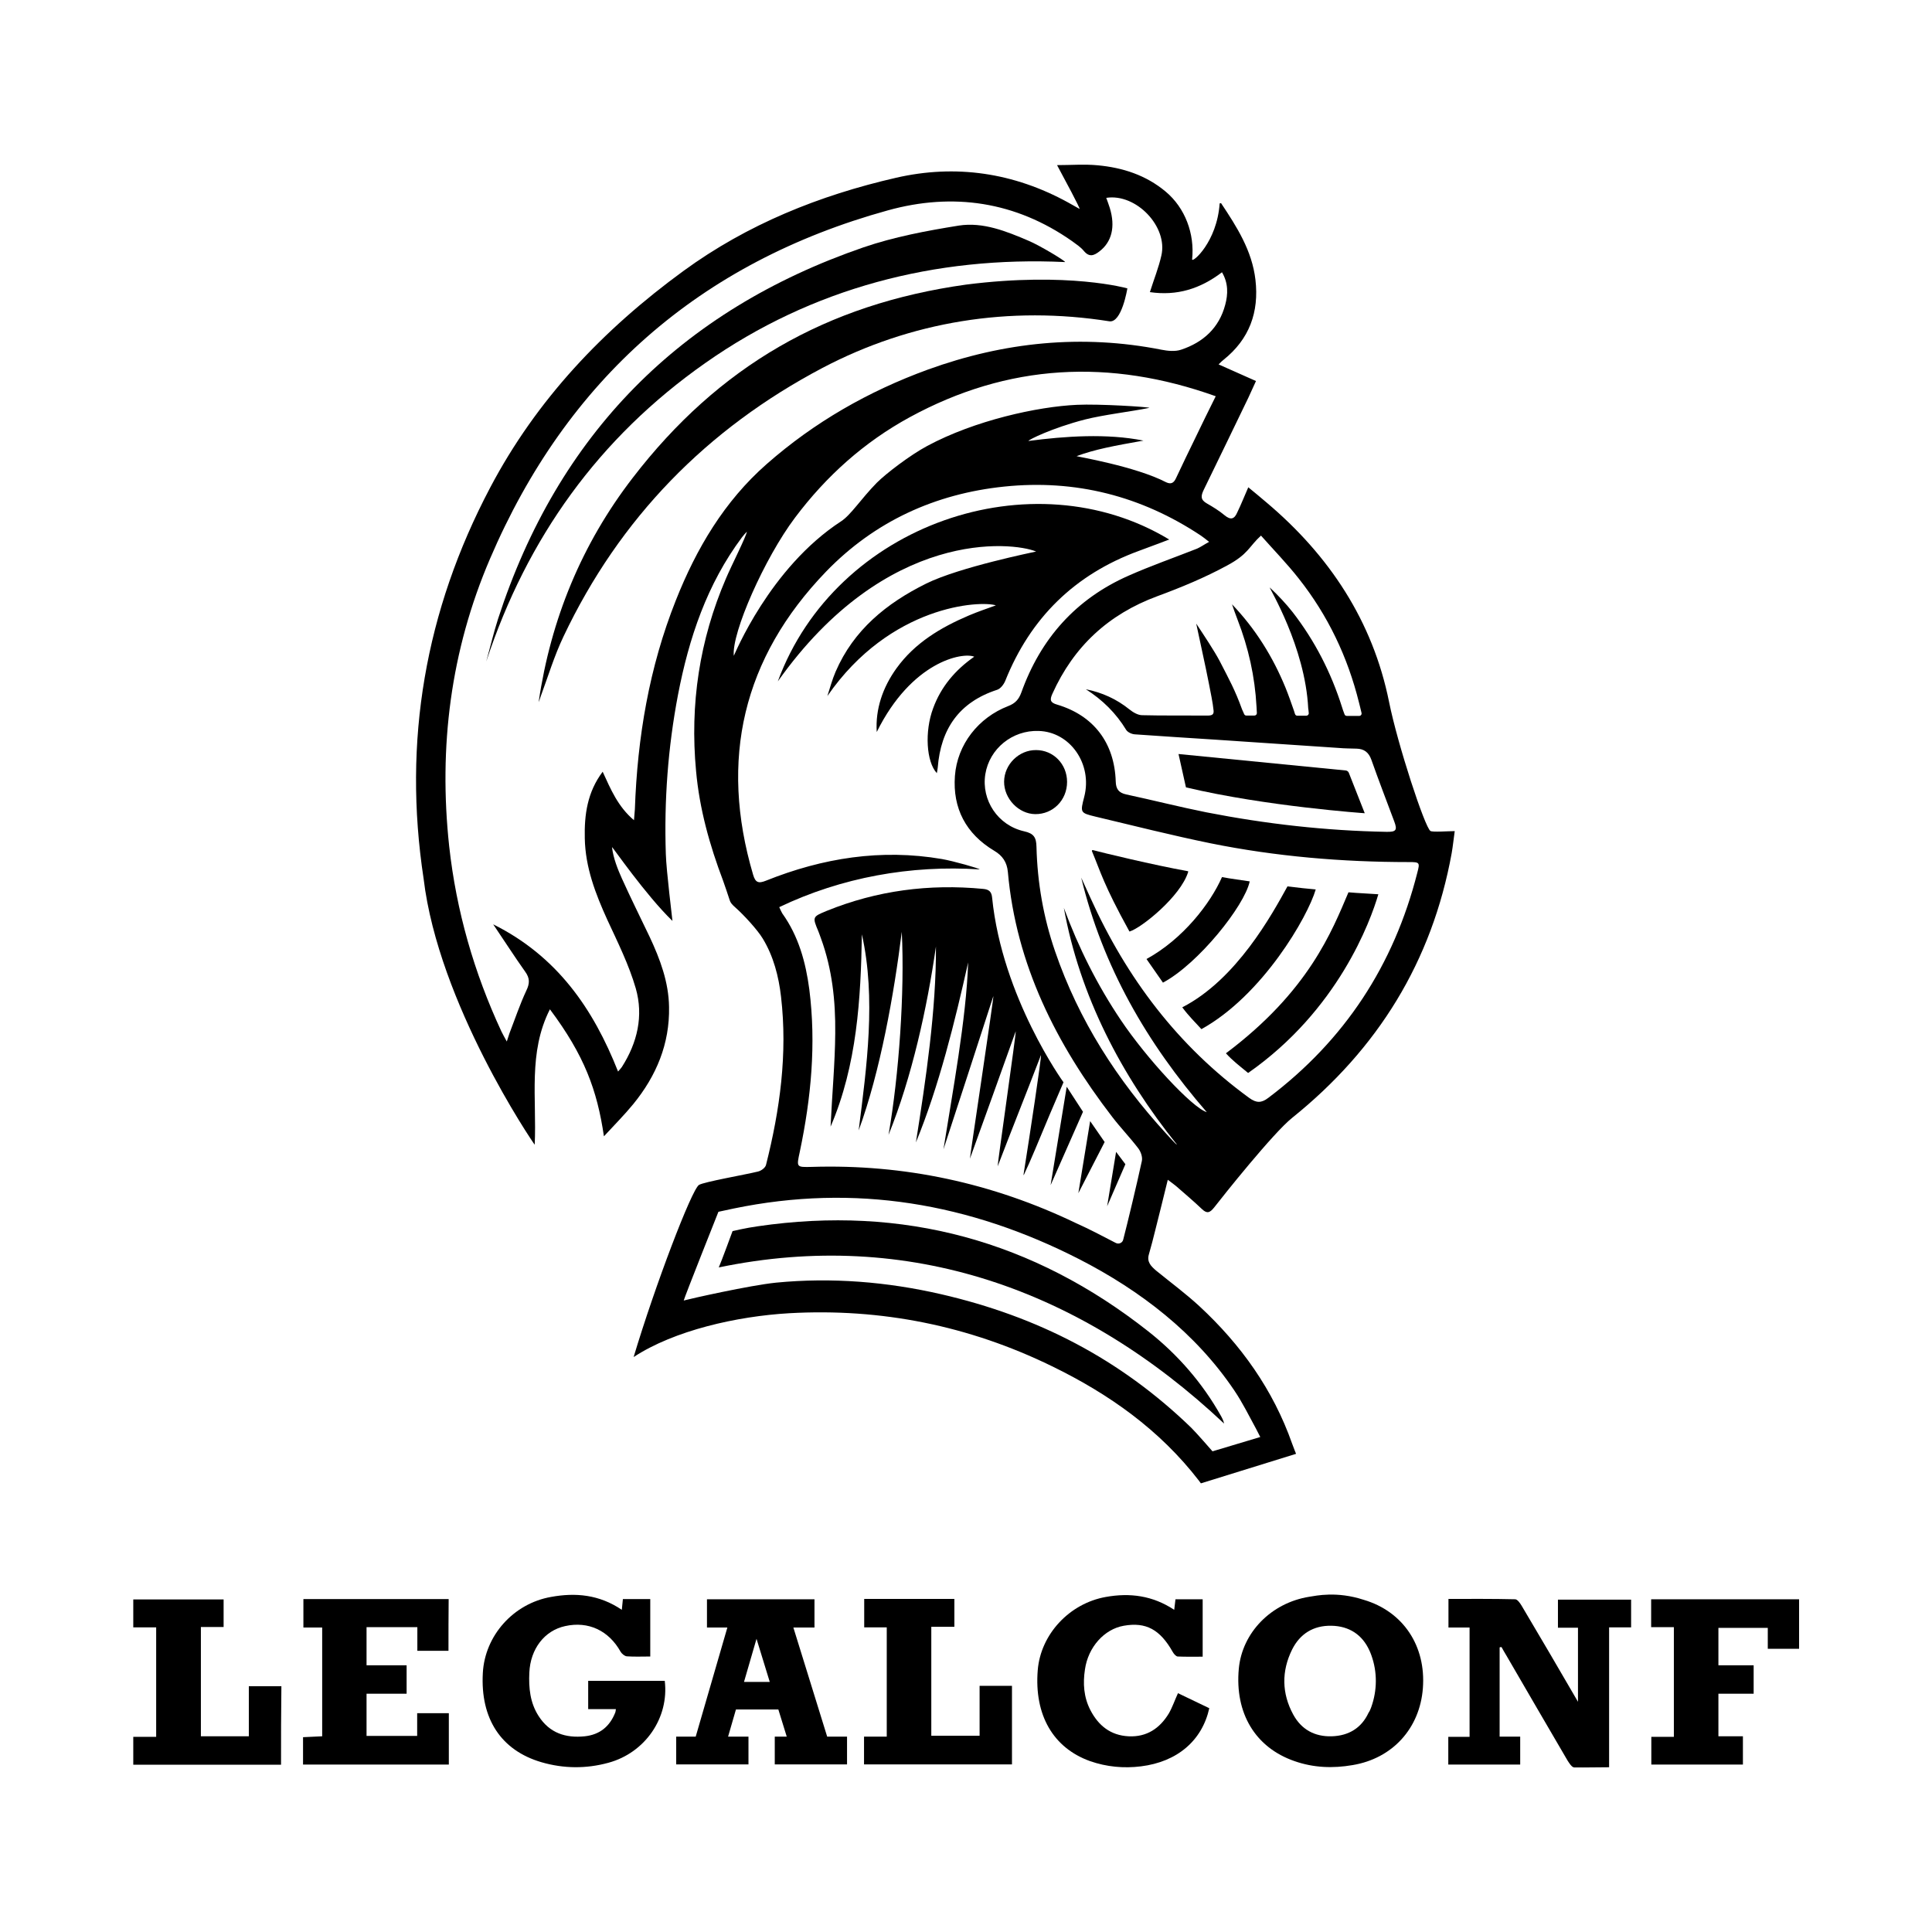 <?xml version="1.0" encoding="UTF-8"?> <svg xmlns="http://www.w3.org/2000/svg" xmlns:xlink="http://www.w3.org/1999/xlink" version="1.1" id="_Слой_1" x="0px" y="0px" viewBox="0 0 1080 1080" style="enable-background:new 0 0 1080 1080;" xml:space="preserve"> <g> <path d="M462.4,970.8l-18.9-61h11.8V894h-60.1v15.8h11.4l-17.7,61H378v15.5h40.4v-15.5H407l4.4-15.2h23.7l4.7,15.2h-6.7v15.5h40.4 v-15.5H462.4z M415.9,940.2l7-24.1l7.4,24.1H415.9z"></path> <path d="M590.9,92.3c7.9,0,15.4-0.6,22.7,0.1c14,1.3,27,5.5,38,14.7c10.9,9.1,16.3,23.6,14.8,37.9c0,2.2,13.9-9.6,15.4-31.3 c0.2,0,0.7-0.2,0.8-0.1c8.8,13.2,17.3,26.5,19.2,42.8c2.1,18.1-3.4,33.2-17.8,44.7c-0.8,0.6-1.5,1.3-2.8,2.6 c7,3.1,13.7,6.1,20.9,9.3c-1.6,3.4-2.9,6.4-4.3,9.4c-8.3,17.1-16.5,34.3-24.9,51.4c-1.7,3.5-1.8,5.6,1.7,7.6c3.5,2,6.9,4.1,9.9,6.6 c3.6,3,5.6,2.1,7.2-1.7c2.1-4.3,3.9-8.9,6.1-13.9c3.6,3,7,5.7,10.2,8.5c35.1,29.6,59.4,66.3,68.5,111.5c4.8,23.9,20,70.1,23.1,72.1 c1.1,0.8,10,0.1,13.6,0.1c-0.6,4.2-1,8.3-1.7,12.3c-11,60.6-41.3,109.5-89.2,148c-10.6,8.5-38.4,43.4-43.6,50.1 c-2.4,3-4,3.6-6.9,0.8c-4.6-4.4-9.5-8.5-14.4-12.8c-1.2-1-2.5-1.9-4.6-3.5c-2.5,10.1-4.7,19.2-7,28.2c-1.1,4.5-2.3,9.1-3.6,13.6 c-1.2,4.2,1.3,6.6,4.1,9c8.1,6.6,16.5,12.8,24.2,19.9c23.2,21.5,41.2,46.7,51.8,76.8c0.7,2,2.2,5.7,2.2,5.7l-53.2,16.5 c0,0-0.7-1-1.1-1.5c-21.9-28.4-50.3-48.5-82.2-64c-46.3-22.6-95.4-32.5-146.8-29.6c-29.3,1.7-64.3,9.6-87,24.5 c12-40.1,32.4-93.5,36.5-96.2c2.6-1.7,26.2-5.8,33-7.5c1.8-0.4,4.1-2.1,4.5-3.7c7.8-30.9,12.1-62.1,8.4-94 c-1.3-11.4-4.2-22.6-10.2-32.5c-3-5-10.8-13.4-15.1-17.2c-2.3-2-3-3-3.4-4.3c-1.2-3.6-2.4-7.3-3.7-10.9 c-7.5-19.8-13.2-40.1-15.1-61.3c-3.5-37.3,1.9-73.2,16.7-107.6c3-7.1,11.4-23.6,11.7-26.2c-0.9,1-1.9,2-2.7,3.1 c-19.6,26.2-29.7,56.4-35.8,88.1c-5.6,29.4-7.8,59.1-6.8,89c0.3,9.7,3.6,35.8,3.7,37.4c-14.9-14.4-33.5-41.4-33.8-41.3 c0.7,6.2,3.3,12.6,5.5,17.5c5,11.1,10.4,21.9,15.6,32.8c5.8,12.4,10.6,25.2,10.8,39.1c0.4,20.6-7.1,38.5-20,54.3 c-5,6.1-10.5,11.6-16.4,18c-3.8-25.8-10.9-45.2-30.2-71c-12.3,24.2-7.3,49.8-8.5,75.7c-1.3-1.6-53.8-78.9-62.1-148.7 c-11.7-76.9,0.9-149.8,37.2-218.6c26-49.3,63.2-88.4,108-121.1c35.9-26.2,76.1-42.3,118.8-52.1c33.4-7.7,65.9-2.9,96.3,13.8 c1.3,0.7,5.1,2.9,6.4,3.6C603.8,116.3,595.1,100.1,590.9,92.3z M618.4,110.6c0.7,1.9,1.4,3.8,2,5.7c3.2,10.5,1.1,19-5.9,24.3 c-3,2.3-5.6,3.3-8.6-0.3c-1.8-2.2-4.3-3.8-6.6-5.5c-31.6-22.2-66.6-27.3-103-17.2C391,146.7,316.8,212.2,273.9,312.4 c-22,51.3-28.8,105.1-22.8,160.7c4,36.2,13.9,70.6,29.2,103.5c0.7,1.5,1.6,3,3,5.6c0.8-2.4,1.1-3.5,1.5-4.6 c3.1-8,5.8-16.1,9.4-23.8c2-4.1,2-7-0.6-10.6c-5.9-8.3-11.4-16.9-17.9-26.5c35.7,17.8,55.9,47.1,69.8,82.3c1.1-1.3,1.7-1.9,2.1-2.5 c8.7-13.6,12.2-28.6,7.8-44c-3.8-13.1-10-25.6-15.8-38.1c-6.7-14.7-12.4-29.5-12.7-45.8c-0.3-13.1,1.4-25.8,10-37.2 c4.5,9.8,8.5,19.5,17.5,27.1c0.2-2.9,0.4-4.5,0.5-6.1c1.4-40.2,8-79.3,22.9-116.8c11.5-29,27.1-55.4,50.8-76.2 c26.6-23.4,56.9-40.7,90.1-52.8c42.5-15.4,86-19.9,130.6-11.1c3.5,0.7,7.6,1.1,10.9,0c12.4-4.1,21.3-12.2,24.7-25.1 c1.6-5.9,1.8-12.1-1.8-18.2c-12.2,9.3-25.2,13.3-40.3,11.1c2.3-7.3,4.9-13.7,6.4-20.4C653,126.8,635.2,108,618.4,110.6z M623.7,694.8c1.7,0.9,3.8,0,4.2-1.9c2.3-8.8,7.8-31.8,10.4-43.9c0.5-2.2-0.6-5.3-2.1-7.2c-4.6-6-9.9-11.5-14.5-17.5 c-31.2-40.6-53.7-85-58.3-136.9c-0.5-5.4-3-9.1-7.6-11.8c-15.9-9.5-23.3-23.8-22-41.8c1.3-17.7,13.2-32.7,29.8-39.1 c3.9-1.5,5.9-3.7,7.3-7.5c10.8-30.2,30.5-52.4,60-65.4c12.4-5.5,25.3-10,38-15c2.2-0.9,4.2-2.4,7-3.9c-2-1.6-3.3-2.6-4.6-3.5 c-33.4-22.2-70.2-31.5-109.9-27.4c-38.7,4-72.5,19.5-99.6,47.5c-46.6,48.3-59.8,105.1-40.8,169.5c1.3,4.4,3,5,7.2,3.3 c31.7-12.7,64.4-17.9,98.3-12.1c6.4,1.1,21.2,5.3,21.1,5.8c-38.4-2.5-77.1,4.4-112,21.1c0.8,1.7,1.2,2.7,1.7,3.5 c9.1,12.7,13.1,27.3,15.1,42.4c3.9,30.6,1,60.8-5.3,90.8c-1.9,8.8-2,8.7,6.7,8.5c51.8-1.6,100.9,9,147.6,31.4 C608.8,687,616.2,690.9,623.7,694.8z M604.4,490.6c1.7,3.8,3.5,7.6,5.2,11.4c20.2,44.7,48.8,82.7,88.8,111.8 c3.9,2.8,6.7,2.9,10.6-0.1c42.7-32.2,70.2-74.2,83.3-125.9c1.5-5.7,1.3-5.9-4.7-5.9c-37.3,0-74.3-3.1-110.9-10.5 c-21.5-4.4-42.9-9.8-64.3-14.9c-8.6-2.1-8.6-2.2-6.3-11.1c4.7-18.2-7.8-36.3-25.5-36.8c-14.7-0.5-27.5,9.9-29.8,24.2 c-2.3,14.5,7,28.6,21.7,31.9c5.4,1.2,6.8,3.4,6.9,8.7c0.5,20,3.9,39.5,10.4,58.4c13.2,38.5,34.7,72,62.1,101.9 c1.6,1.7,5.7,6.4,6,6.1c-31-38.6-54.3-83-63.2-132.3c8.2,22.2,18.7,43.2,31.9,62.8c14.3,21.3,39.8,48.9,48,51.4 C641,583,616.4,540.2,604.4,490.6z M607,385.3c9.1,1.8,17.2,5.5,24.4,11.3c2,1.6,4.7,3.2,7.1,3.2c11.5,0.3,22.9,0.1,34.4,0.2 c3.3,0,5.8,0.4,5.5-2.8c-0.4-4.4-1.8-10.7-2.6-15c-2.1-10.8-4.6-21.6-7.1-33.6c4.1,6.2,10.3,15.5,13.2,21.1 c5.2,10.1,8.5,16,12.4,26.8c0.4,0.9,0.8,1.9,1.2,2.7c0.2,0.5,0.7,0.8,1.2,0.8h4.5c0.8,0,1.4-0.6,1.4-1.4c-0.1-1.3-0.2-3-0.2-3.6 c-0.9-16.8-4.5-32.9-10.6-48.6c-1.1-2.8-2.1-5.7-3.1-8.6c13.1,13.7,22.8,29.3,29.9,46.6c1.7,4.2,3.2,8.5,4.7,12.8 c0.1,0.3,0.4,1.2,0.6,1.9c0.2,0.6,0.7,1,1.3,1h5c0.8,0,1.5-0.7,1.4-1.5c-0.1-1.1-0.2-2.3-0.3-2.6c-1.7-34.5-21.9-67.4-21.5-67.6 c4.4,4.1,9.3,9.3,12.8,13.8c12.4,16,21.5,33.8,27.6,53.1c0.2,0.7,0.9,2.8,1.4,4c0.2,0.6,0.7,0.9,1.3,0.9h6.9c0.9,0,1.5-0.8,1.3-1.7 c-0.5-2-1.2-5.1-1.4-5.7c-6.3-25.5-17.4-48.8-33.7-69.4c-6.6-8.4-14.1-16.1-21.1-24c-6.8,6.2-7,10.3-18.9,16.7 c-12.5,6.8-25.8,12.3-39.1,17.2c-27.3,10.1-46.7,28.1-58.6,54.5c-1.6,3.5-1.2,5,2.7,6.1c20.4,6.1,32,21.4,32.7,42.9 c0.1,4.3,1.7,6.4,5.9,7.3c14.9,3.2,29.8,7,44.8,10c33.3,6.5,66.8,10.3,100.7,10.9c5.4,0.1,6.1-1,4.3-5.8 c-4.3-11.5-8.7-22.9-12.8-34.5c-1.5-4.2-4.1-6.1-8.3-6.2c-3.3-0.1-6.7-0.1-10-0.4c-22.8-1.5-45.6-3.1-68.5-4.6 c-15.1-1-30.2-1.9-45.4-3c-1.7-0.1-3.9-1.1-4.8-2.4C623.9,398.7,616.3,391.2,607,385.3z M382.2,727c3.2-0.9,36.9-8.5,51.7-10 c31-3,61.9-0.5,92.3,6.5c53.7,12.4,99.8,36,139.7,74.6c2.5,2.4,11.9,13.2,11.9,13.2l26.7-8c0,0-1.7-3.3-2.3-4.5 c-4.1-7.5-7.6-14.7-12.2-21.5c-21.7-32.2-52.4-55.8-86.7-73.4c-61.2-31.3-125.4-42.4-193.3-28.3c-2.4,0.5-8.4,1.8-8.4,1.8 S382.7,724.9,382.2,727z M574.9,246.5c20.5-2.7,43.9-4.3,64.3-0.2c-16.4,2.9-27.2,4.9-37.4,8.7c0.1,0.2,33,5.7,50.1,14.6 c2.8,1.3,4.3,0.3,5.5-2.3c3.5-7.5,7.1-14.9,10.7-22.3c3.6-7.5,7.3-15.1,11.5-23.5c-59.3-21.2-116.1-18.2-171,11.7 c-25.5,13.9-46.7,32.9-64.2,56.2c-17,22.6-35.5,64.4-34.2,77.2c0.3-0.3,19.9-49.1,60-75.2c5.5-3.6,10.9-12.3,19.9-21.5 c5.3-5.3,18.7-15.5,28.2-20.6c26.6-14.3,61.7-22,83.7-23c12.4-0.6,40.5,1.2,40.5,1.7c-11,2.2-25.2,3.8-36,6.5 C588,239.3,574.8,245.9,574.9,246.5z"></path> <path d="M838.3,920.9c0,1.3,0,2.5,0,3.8c0,15.1,0,30.3,0,46.1c4.1,0,7.7,0,11.5,0c0,5.5,0,10.3,0,15.6c-13.3,0-26.6,0-40.2,0 c0-5,0-10,0-15.5c4.1,0,7.9,0,11.9,0c0-20.6,0-40.5,0-61.1c-3.9,0-7.7,0-11.8,0c0-5.5,0-10.5,0-16c12.4,0,24.8-0.1,37.3,0.2 c1.2,0,2.7,2.1,3.6,3.6c10.4,17.5,20.7,35.1,31.5,53.7c0-14.3,0-27.6,0-41.4c-3.6,0-7.2,0-11.2,0c0-5.5,0-10.4,0-15.7 c13.5,0,27.1,0,40.9,0c0,5.1,0,10,0,15.5c-4.1,0-7.9,0-12.3,0c0,26.1,0,51.8,0,78.2c-6.9,0-13,0.2-19.5,0.1c-1.3,0-2.8-2.4-3.7-3.8 c-11.5-19.6-22.9-39.3-34.3-58.9c-0.9-1.5-1.8-3-2.6-4.5C839.1,920.6,838.7,920.8,838.3,920.9z"></path> <path d="M762.3,894.3c22.1,6.5,34.9,25.8,33.1,49.4c-1.7,22.5-17,39.3-39.3,43c-11,1.9-21.8,1.5-32.4-2.2 c-22-7.6-33.5-26.8-31.2-51.7c1.9-20.2,18.1-36.8,39.4-40.2C735.8,892,747.3,889.4,762.3,894.3z M766.5,954.4 c3.4-9.4,3.5-19.7,0.1-29.1c-0.3-0.9-0.7-1.8-1.1-2.7c-4-8.8-11.3-13.6-21.2-13.8c-10.1-0.2-17.6,4.5-22,13.3 c-6,12.1-5.8,24.5,0.6,36.3c4.5,8.3,11.9,12.5,21.6,12.2c9.5-0.3,16.6-4.7,20.5-13.1C765.7,956.5,766.1,955.5,766.5,954.4z"></path> <path d="M347.6,899.9c0.2-2.3,0.4-4,0.6-6c5,0,10,0,15.3,0c0,10.5,0,21,0,32.1c-4.5,0-8.8,0.2-13.1-0.1c-1.2-0.1-2.8-1.4-3.5-2.6 c-6.6-11.8-18-17.2-31-14.3c-11.5,2.5-19.4,12.7-20,26c-0.4,8.5,0.4,16.9,5.2,24.3c6.1,9.5,15.1,12.4,25.8,11.3 c8.3-0.9,13.9-5.4,17-13.2c0.2-0.4,0.2-0.9,0.4-2c-5.1,0-10.1,0-15.5,0c0-5.5,0-10.4,0-15.8c14.1,0,28.5,0,42.8,0 c2.5,20.6-10.9,40.2-31.5,45.8c-12.4,3.4-25,3.3-37.4-0.3c-22.6-6.6-34.2-24.3-32.8-49.8c1.1-21,17.1-38.9,38.1-42.6 C321.6,890.2,334.9,891.3,347.6,899.9z"></path> <path d="M250.7,922.8c-5.8,0-11.4,0-17.4,0c0-4.3,0-8.4,0-13.2c-5.1,0-9.8,0-14.4,0c-4.5,0-9,0-14,0c0,7.2,0,14,0,21.3 c7.3,0,14.6,0,22.4,0c0,5.4,0,10.3,0,15.9c-7.5,0-14.8,0-22.4,0c0,8.1,0,15.6,0,23.6c9.2,0,18.5,0,28.3,0c0-4.2,0-8.3,0-12.7 c6.1,0,11.8,0,17.7,0c0,9.6,0,18.9,0,28.7c-27.1,0-54.1,0-81.5,0c0-4.9,0-9.8,0-15.3c3.5-0.2,7-0.3,10.7-0.5c0-20.3,0-40.3,0-60.8 c-3.5,0-6.8,0-10.5,0c0-5.6,0-10.6,0-15.9c27,0,53.9,0,81.2,0C250.7,903.4,250.7,912.8,250.7,922.8z"></path> <path d="M658.5,946.5c5.8,2.8,11.7,5.6,17.5,8.4c-4,18.1-17.9,30-38.2,32.5c-9.6,1.2-19.2,0.3-28.4-2.9 c-20.7-7.4-31.3-25.8-29.3-50.8c1.6-20.1,17.7-37.4,38.1-41c13.4-2.4,26.1-0.8,38.2,7.2c0.3-2.2,0.5-3.9,0.7-5.9c5,0,10,0,15.2,0 c0,10.6,0,21,0,32.1c-4.7,0-9.3,0.1-14-0.1c-0.9-0.1-2.1-1.4-2.7-2.5c-7.1-12.6-15-16.9-27.4-14.7c-10.9,1.9-19.9,11.9-21.7,24.4 c-1.2,7.8-0.7,15.5,3,22.7c4.5,8.7,11.3,14.2,21.4,14.7c10.1,0.5,17.4-4.4,22.5-12.8C655.4,954.3,656.7,950.4,658.5,946.5z"></path> <path d="M980.3,930.9c0,5.6,0,10.4,0,15.9c-6.5,0-13,0-19.7,0c0,8.2,0,15.7,0,23.8c4.5,0,8.9,0,13.7,0c0,5.6,0,10.5,0,15.8 c-17,0-33.9,0-51.2,0c0-4.9,0-9.9,0-15.5c4.1,0,8.2,0,12.6,0c0-20.7,0-40.6,0-61.3c-4.2,0-8.3,0-12.7,0c0-5.5,0-10.3,0-15.6 c27.5,0,54.9,0,82.7,0c0,9.1,0,18.3,0,27.7c-5.8,0-11.4,0-17.5,0c0-3.9,0-7.6,0-11.7c-9.3,0-18.3,0-27.6,0c0,6.9,0,13.7,0,20.9 C967.1,930.9,973.4,930.9,980.3,930.9z"></path> <path d="M157.1,986.5c-27.5,0-54.9,0-82.6,0c0-5.1,0-10,0-15.6c4.3,0,8.4,0,12.8,0c0-20.6,0-40.6,0-61.2c-4.3,0-8.4,0-12.8,0 c0-5.5,0-10.3,0-15.6c16.7,0,33.4,0,50.5,0c0,4.9,0,9.9,0,15.4c-4.1,0-8.3,0-12.7,0c0,20.6,0,40.7,0,61.1c8.9,0,17.6,0,26.8,0 c0-9.2,0-18.4,0-28c6.3,0,12.1,0,18.2,0C157.1,957.1,157.1,971.6,157.1,986.5z"></path> <path d="M483,986.3c0-5.1,0-10,0-15.5c4.3,0,8.3,0,12.7,0c0-20.4,0-40.4,0-61.1c-4,0-8.1,0-12.6,0c0-5.6,0-10.6,0-15.9 c16.7,0,33.4,0,50.4,0c0,5.1,0,10.1,0,15.6c-4.4,0-8.5,0-12.9,0c0,20.5,0,40.5,0,60.9c8.8,0,17.6,0,27,0c0-9.3,0-18.5,0-27.9 c6.3,0,12.1,0,18.1,0c0,14.6,0,29.1,0,43.9C538.2,986.3,510.7,986.3,483,986.3z"></path> <path d="M301.1,392.5c6.8-46.4,24.1-88.4,52.6-125.4c48-62.4,108.3-97.1,186.3-108c57.2-7.3,90.2,2.1,90.2,2.1s-3.1,19.5-10.1,18.4 c-55.6-8.8-110.8,0-160.4,26.1c-64.6,34.1-113.3,83.9-144.7,150.1c-5.2,10.9-8.7,22.6-12.9,33.9 C301.8,390.7,301.5,391.6,301.1,392.5z"></path> <path d="M595.4,146.5c-72.5-3.4-141.5,14.5-201.1,56.4c-59.6,41.8-99.7,97.9-122.5,166.9c2.2-7.9,4.1-16,6.6-23.8 c33.5-103.2,101.8-172.4,204.2-207.7c17.2-5.9,35.4-9.3,53.4-12.2c13.6-2.1,26.6,3.2,39,8.5C581.4,137.3,595.6,145.9,595.4,146.5z"></path> <path d="M434.8,380.9c32.4-88.2,142.6-125.4,218.8-79.3c-6,2.2-11.5,4.4-17.1,6.4c-35.7,13.1-60.5,37.4-74.6,72.7 c-0.8,1.9-2.6,4.3-4.5,4.9c-21.2,6.9-31.5,21.8-33.2,43.5c-0.1,1-0.3,1.9-0.5,3.1c-5.9-6.3-6.9-23.3-2.1-36.2 c4.4-12.1,12.4-21.5,23-28.9c-6.6-2.7-35,2.7-54.5,42.1c-0.8-12.8,3.3-24.9,11.1-35.7c10.2-14.1,24.6-22.7,40.3-29.4 c4.9-2.1,10-3.8,15.2-5.7c-8.8-2.8-59-0.2-94.2,50.7c1.5-4.6,2.7-9.2,4.6-13.6c10.1-23.4,28.5-38.3,50.7-49.3 c18.6-9.2,60.3-17.6,61.4-17.9C565.8,302.8,495.5,295.3,434.8,380.9z"></path> <path d="M664.2,487.4c-4.2,13.7-26.1,31.3-32.7,33.3c-0.1,0-0.1,0-0.2-0.1c-14.5-26.3-16.1-33.4-20.9-44.8 c-0.1-0.3,0.2-0.7,0.5-0.6c5.6,1.5,33.7,8.3,53.1,11.8C664.2,487.1,664.3,487.2,664.2,487.4z"></path> <path d="M596.5,437.1c0,10.2-7.9,18.1-17.8,18c-9.3-0.1-17.5-8.7-17.4-18.2c0.1-9.6,8.3-17.7,17.9-17.6 C588.8,419.3,596.5,427.1,596.5,437.1z"></path> <path d="M401.8,708.5c1.4-3.1,7.7-20.3,7.7-20.3s7.5-1.8,14.1-2.7c81.3-11.9,154.2,8.1,218.5,58.9c16.3,12.9,30,28.6,40.3,46.9 c0.8,1.4,1.5,2.8,1.9,4.5C604.4,720.6,507.7,686.5,401.8,708.5z"></path> <path d="M650.1,549.3c-3.1-4.4-6-8.6-9.2-13.2c20.3-11.1,35.7-31,42.2-45.8c4.6,0.9,11.8,1.8,15.5,2.4 C695.7,506.4,669.8,538.8,650.1,549.3z"></path> <path d="M671.6,575.3c-3.8-4.2-7-7.2-10.7-12.2c30.4-15.6,50.2-52,58.8-67.6c5.3,0.7,12.4,1.4,15.8,1.7 C731.1,512.4,705.8,556.4,671.6,575.3z"></path> <path d="M697.7,599.8c-4.7-3.9-8.6-6.8-12.4-11c46.4-34.8,59.3-68.4,68.5-90c5.4,0.5,13.2,0.8,16.7,1.1 C766.1,515,748,564.7,697.7,599.8z"></path> <polygon points="596.3,607.5 605.4,621.5 587.3,662.5 "></polygon> <path d="M573,655.3c2.3-4.6,8.4-19.3,13.6-31.8l7.9-18.5c0,0-34.3-47.4-39.9-103.2c-0.3-3.2-1.6-4.6-5-4.9 c-30.2-2.9-59.4,0.9-87.5,12.3c-8,3.3-8,3.4-4.6,11.5c0.5,1.2,0.9,2.5,1.4,3.8c6.3,17.2,8.2,35.1,8,53.1 c-0.1,16.4-1.8,34.6-2.6,52.2c14.8-34.4,16.9-71.7,17.5-107.5c8,35.9,2.7,73.9-1.8,109.6c12.1-32.9,19.8-76.4,24.1-111 c1.7,33.8-1.6,80.1-7.4,113.5c13-32.1,21.6-71.1,26.5-105.3c0.2,35.4-5.7,74.7-11.2,109.5c12.8-31,21.9-67.9,29.2-100.6 c-1,31.5-8.9,73.4-13.8,104.5c7.9-24.2,20.1-61.5,27.9-85.7c0.4,0.1-13.3,90.9-13.1,90.9c8.1-22.5,17.6-48.7,25.6-71.2 c0.4,0.2-10.4,75.4-10.1,75.5c7.8-20.4,16.4-41.8,24.2-62.2c0.5,0.2-6.3,45.3-9.8,67.2c0.1-0.1,0.2-0.3,0.4-0.6l-0.1,0.3L573,655.3 z"></path> <polygon points="609.4,626.7 617.5,638.4 602.8,667 "></polygon> <polygon points="623.9,643.9 629.1,650.8 618.9,674.3 "></polygon> <path d="M658.8,421.5l93.5,9.2c0.8,0.1,1.4,0.6,1.7,1.3l8.9,22.6c0,0-55-3.8-99.7-14.4c-0.2,0-0.3-0.2-0.3-0.3L658.8,421.5z"></path> </g> </svg> 